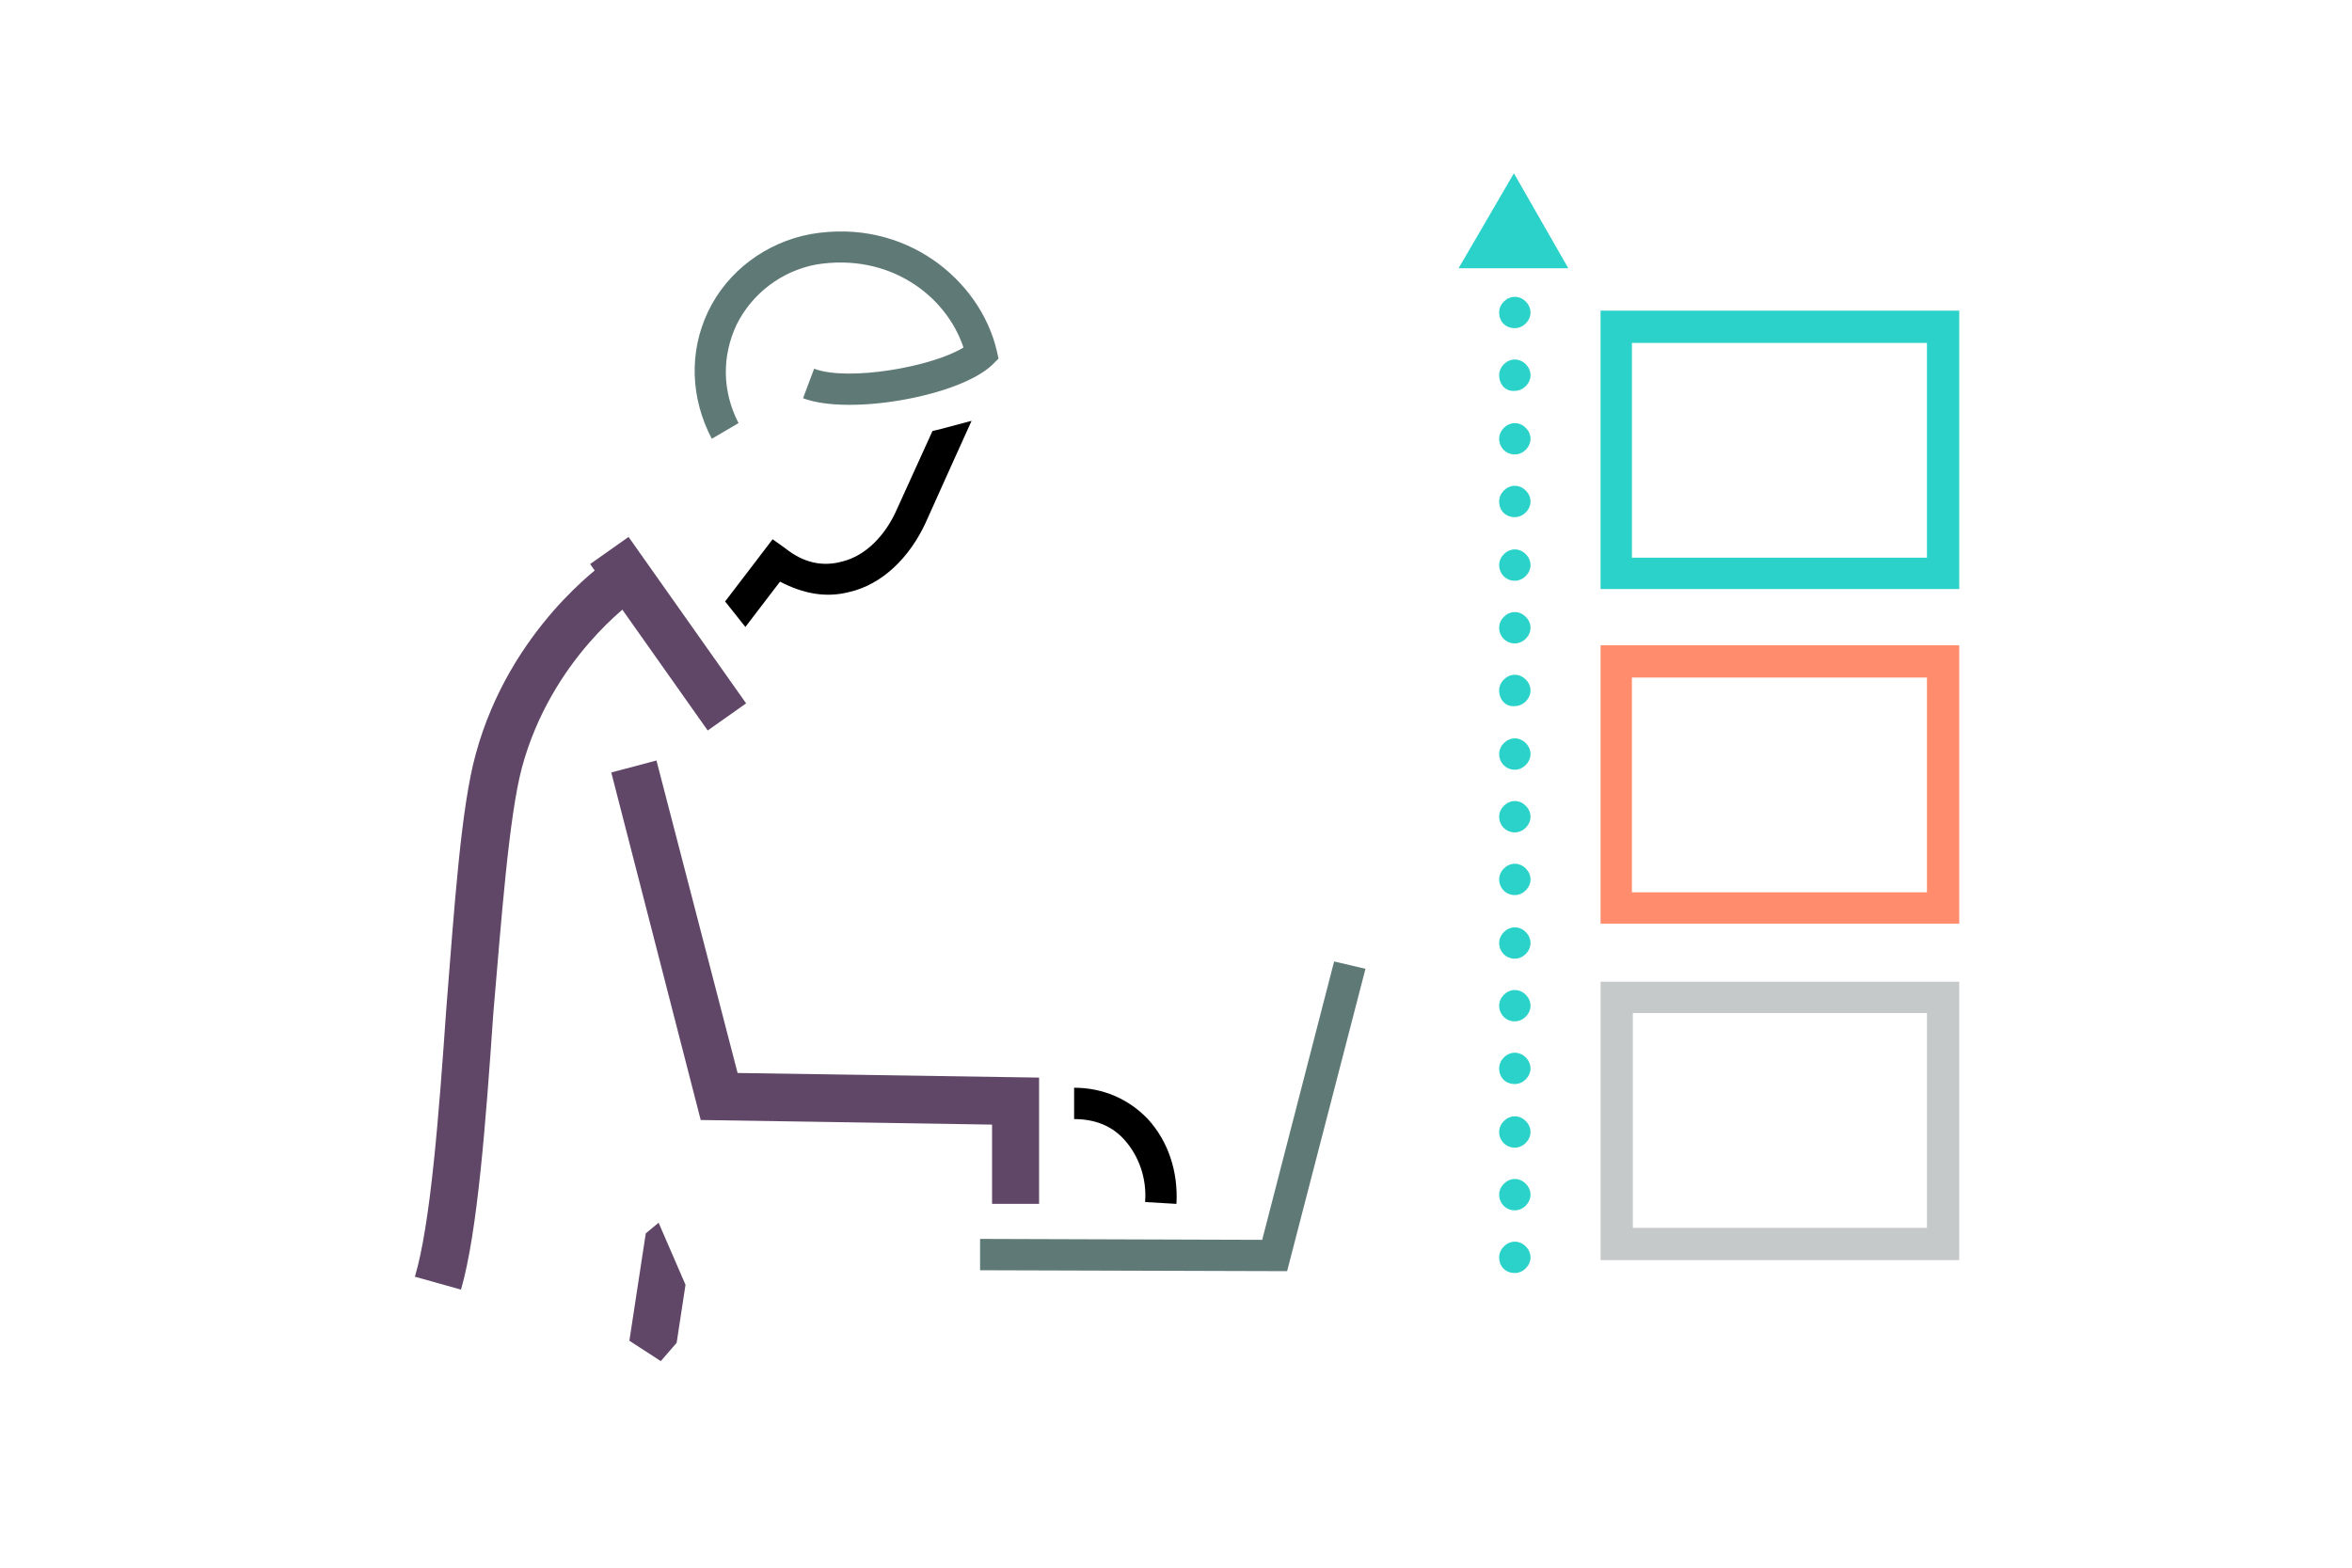 <?xml version="1.0" encoding="utf-8"?>
<!-- Generator: Adobe Illustrator 19.0.0, SVG Export Plug-In . SVG Version: 6.00 Build 0)  -->
<svg version="1.1" id="Layer_1" xmlns="http://www.w3.org/2000/svg" xmlns:xlink="http://www.w3.org/1999/xlink" x="0px" y="0px"
	 width="255.1px" height="170.1px" viewBox="-195 131.9 255.1 170.1" style="enable-background:new -195 131.9 255.1 170.1;"
	 xml:space="preserve">
<style type="text/css">
	.st0{clip-path:url(#SVGID_2_);}
	.st1{fill:#614767;}
	.st2{fill:#5F7A76;}
	.st3{clip-path:url(#SVGID_4_);fill:#614767;}
	.st4{fill:none;}
	.st5{fill:#2AD2C9;}
	.st6{fill:#FF8D6D;}
	.st7{fill:#C6C9CA;}
</style>
<g id="XMLID_185_">
	<g id="XMLID_136_">
		<g id="XMLID_137_">
			<g id="XMLID_138_">
				<g>
					<defs>
						<path id="SVGID_1_" d="M-120.6,191.8l16.2-15.4c3.3,5,10.2,2.3,16.1,0.8l-14.6,31l-3.8,1.1L-120.6,191.8z"/>
					</defs>
					<clipPath id="SVGID_2_">
						<use xlink:href="#SVGID_1_"  style="overflow:visible;"/>
					</clipPath>
					<path id="XMLID_184_" class="st0" d="M-119.8,207.3l-2.7-2.1l11.3-14.8l1.4,1c2,1.6,4.1,2,6.2,1.4c2.4-0.6,4.6-2.7,5.9-5.7
						c0.9-2,4.4-9.7,5.5-12.1l3.1,1.4c-1.1,2.4-4.6,10.2-5.5,12.2c-1.8,3.9-4.8,6.7-8.2,7.5c-2.6,0.7-5.1,0.2-7.6-1.1L-119.8,207.3z
						"/>
				</g>
			</g>
		</g>
	</g>
</g>
<rect id="XMLID_183_" x="-133.5" y="198.2" transform="matrix(0.577 0.817 -0.817 0.577 112.132 184.855)" class="st1" width="22.1" height="5.1"/>
<path id="XMLID_182_" class="st1" d="M-145,271.8l-5-1.4c1.7-5.7,2.6-17.5,3.4-29c0.9-11.3,1.6-21.9,3.2-27.7
	c3.7-13.6,13.9-20.7,14.3-21l2.9,4.3c-0.1,0.1-9,6.3-12.2,18.2c-1.4,5.3-2.2,16.2-3.1,26.7C-142.3,253.5-143.2,265.6-145,271.8z"/>
<path id="XMLID_181_" class="st2" d="M-117.8,179.5c-2.3-4.4-2.5-9.4-0.4-13.8c2.1-4.4,6.3-7.5,11.1-8.4c10.3-1.8,18.4,5,20.2,12.6
	l0.2,0.9l-0.7,0.7c-3.6,3.4-15.5,5.5-20.5,3.6l1.2-3.2c3.7,1.4,12.8-0.2,16.2-2.3c-1.9-5.7-8.1-10.3-16-9c-3.7,0.7-6.9,3.1-8.6,6.5
	c-1.6,3.4-1.6,7.2,0.2,10.7L-117.8,179.5z"/>
<g id="XMLID_179_">
	<polygon id="XMLID_180_" class="st1" points="-82.3,262.5 -87.4,262.5 -87.4,253.9 -119,253.4 -128.7,215.7 -123.8,214.4 
		-115,248.3 -82.3,248.8 	"/>
	<path id="XMLID_178_" d="M-67.4,262.5l-3.4-0.2c0.2-2.6-0.7-5-2.2-6.7c-1.4-1.6-3.3-2.3-5.5-2.3v-3.4c3.1,0,5.9,1.2,8,3.4
		C-68.3,255.7-67.2,259-67.4,262.5z"/>
</g>
<g id="XMLID_79_">
	<g id="XMLID_80_">
		<g id="XMLID_126_">
			<g>
				<defs>
					<path id="SVGID_3_" d="M-133.1,274.2c0.4,0.3,11.1,5.1,11.1,5.1l3.4-5.4l-5.9-9.4L-133.1,274.2z"/>
				</defs>
				<clipPath id="SVGID_4_">
					<use xlink:href="#SVGID_3_"  style="overflow:visible;"/>
				</clipPath>
				
					<rect id="XMLID_175_" x="-125.7" y="258" transform="matrix(0.989 0.151 -0.151 0.989 39.502 21.752)" class="st3" width="5.1" height="24.6"/>
			</g>
		</g>
	</g>
</g>
<polygon id="XMLID_172_" class="st2" points="-55.4,269.8 -88.7,269.7 -88.7,266.3 -58.1,266.4 -50.3,236.2 -46.9,237 "/>
<rect id="XMLID_174_" x="-150.4" y="269.7" class="st4" width="40.8" height="6.3"/>
<path id="XMLID_161_" class="st5" d="M17.5,195.8h-38.9v-30.2h38.9V195.8z M-18,192.4H14v-23.3H-18V192.4z"/>
<path id="XMLID_158_" class="st6" d="M17.5,232.1h-38.9v-30.2h38.9L17.5,232.1L17.5,232.1z M-18,228.7H14v-23.3H-18V228.7z"/>
<path id="XMLID_154_" class="st7" d="M17.5,268.6h-38.9v-30.2h38.9V268.6z M-17.9,265.1h31.9v-23.3h-31.9V265.1L-17.9,265.1z"/>
<path id="XMLID_4_" class="st5" d="M-32.4,268.3c0-0.9,0.8-1.7,1.7-1.7l0,0c0.9,0,1.7,0.8,1.7,1.7l0,0c0,0.9-0.8,1.7-1.7,1.7l0,0
	C-31.7,270-32.4,269.3-32.4,268.3z M-32.4,261.5c0-0.9,0.8-1.7,1.7-1.7l0,0c0.9,0,1.7,0.8,1.7,1.7l0,0c0,0.9-0.8,1.7-1.7,1.7l0,0
	C-31.7,263.2-32.4,262.4-32.4,261.5z M-32.4,254.7c0-0.9,0.8-1.7,1.7-1.7l0,0c0.9,0,1.7,0.8,1.7,1.7l0,0c0,0.9-0.8,1.7-1.7,1.7l0,0
	C-31.7,256.4-32.4,255.6-32.4,254.7z M-32.4,247.8c0-0.9,0.8-1.7,1.7-1.7l0,0c0.9,0,1.7,0.8,1.7,1.7l0,0c0,0.9-0.8,1.7-1.7,1.7l0,0
	C-31.7,249.5-32.4,248.8-32.4,247.8z M-32.4,241c0-0.9,0.8-1.7,1.7-1.7l0,0c0.9,0,1.7,0.8,1.7,1.7l0,0c0,0.9-0.8,1.7-1.7,1.7l0,0
	C-31.7,242.7-32.4,241.9-32.4,241z M-32.4,234.2c0-0.9,0.8-1.7,1.7-1.7l0,0c0.9,0,1.7,0.8,1.7,1.7l0,0c0,0.9-0.8,1.7-1.7,1.7l0,0
	C-31.7,235.9-32.4,235.1-32.4,234.2z M-32.4,227.3c0-0.9,0.8-1.7,1.7-1.7l0,0c0.9,0,1.7,0.8,1.7,1.7l0,0c0,0.9-0.8,1.7-1.7,1.7l0,0
	C-31.7,229-32.4,228.2-32.4,227.3z M-32.4,220.5c0-0.9,0.8-1.7,1.7-1.7l0,0c0.9,0,1.7,0.8,1.7,1.7l0,0c0,0.9-0.8,1.7-1.7,1.7l0,0
	C-31.7,222.2-32.4,221.4-32.4,220.5z M-32.4,213.7c0-0.9,0.8-1.7,1.7-1.7l0,0c0.9,0,1.7,0.8,1.7,1.7l0,0c0,0.9-0.8,1.7-1.7,1.7l0,0
	C-31.7,215.4-32.4,214.6-32.4,213.7z M-32.4,206.8c0-0.9,0.8-1.7,1.7-1.7l0,0c0.9,0,1.7,0.8,1.7,1.7l0,0c0,0.9-0.8,1.7-1.7,1.7l0,0
	C-31.7,208.6-32.4,207.8-32.4,206.8z M-32.4,200c0-0.9,0.8-1.7,1.7-1.7l0,0c0.9,0,1.7,0.8,1.7,1.7l0,0c0,0.9-0.8,1.7-1.7,1.7l0,0
	C-31.7,201.7-32.4,200.9-32.4,200z M-32.4,193.2c0-0.9,0.8-1.7,1.7-1.7l0,0c0.9,0,1.7,0.8,1.7,1.7l0,0c0,0.9-0.8,1.7-1.7,1.7l0,0
	C-31.7,194.9-32.4,194.1-32.4,193.2z M-32.4,186.3c0-0.9,0.8-1.7,1.7-1.7l0,0c0.9,0,1.7,0.8,1.7,1.7l0,0c0,0.9-0.8,1.7-1.7,1.7l0,0
	C-31.7,188-32.4,187.3-32.4,186.3z M-32.4,179.5c0-0.9,0.8-1.7,1.7-1.7l0,0c0.9,0,1.7,0.8,1.7,1.7l0,0c0,0.9-0.8,1.7-1.7,1.7l0,0
	C-31.7,181.2-32.4,180.4-32.4,179.5z M-32.4,172.6c0-0.9,0.8-1.7,1.7-1.7l0,0c0.9,0,1.7,0.8,1.7,1.7l0,0c0,0.9-0.8,1.7-1.7,1.7l0,0
	C-31.7,174.4-32.4,173.6-32.4,172.6z M-32.4,165.8c0-0.9,0.8-1.7,1.7-1.7l0,0c0.9,0,1.7,0.8,1.7,1.7l0,0c0,0.9-0.8,1.7-1.7,1.7l0,0
	C-31.7,167.5-32.4,166.8-32.4,165.8z"/>
<polygon id="XMLID_16_" class="st5" points="-36.8,161 -30.8,150.7 -24.9,161 "/>
</svg>
